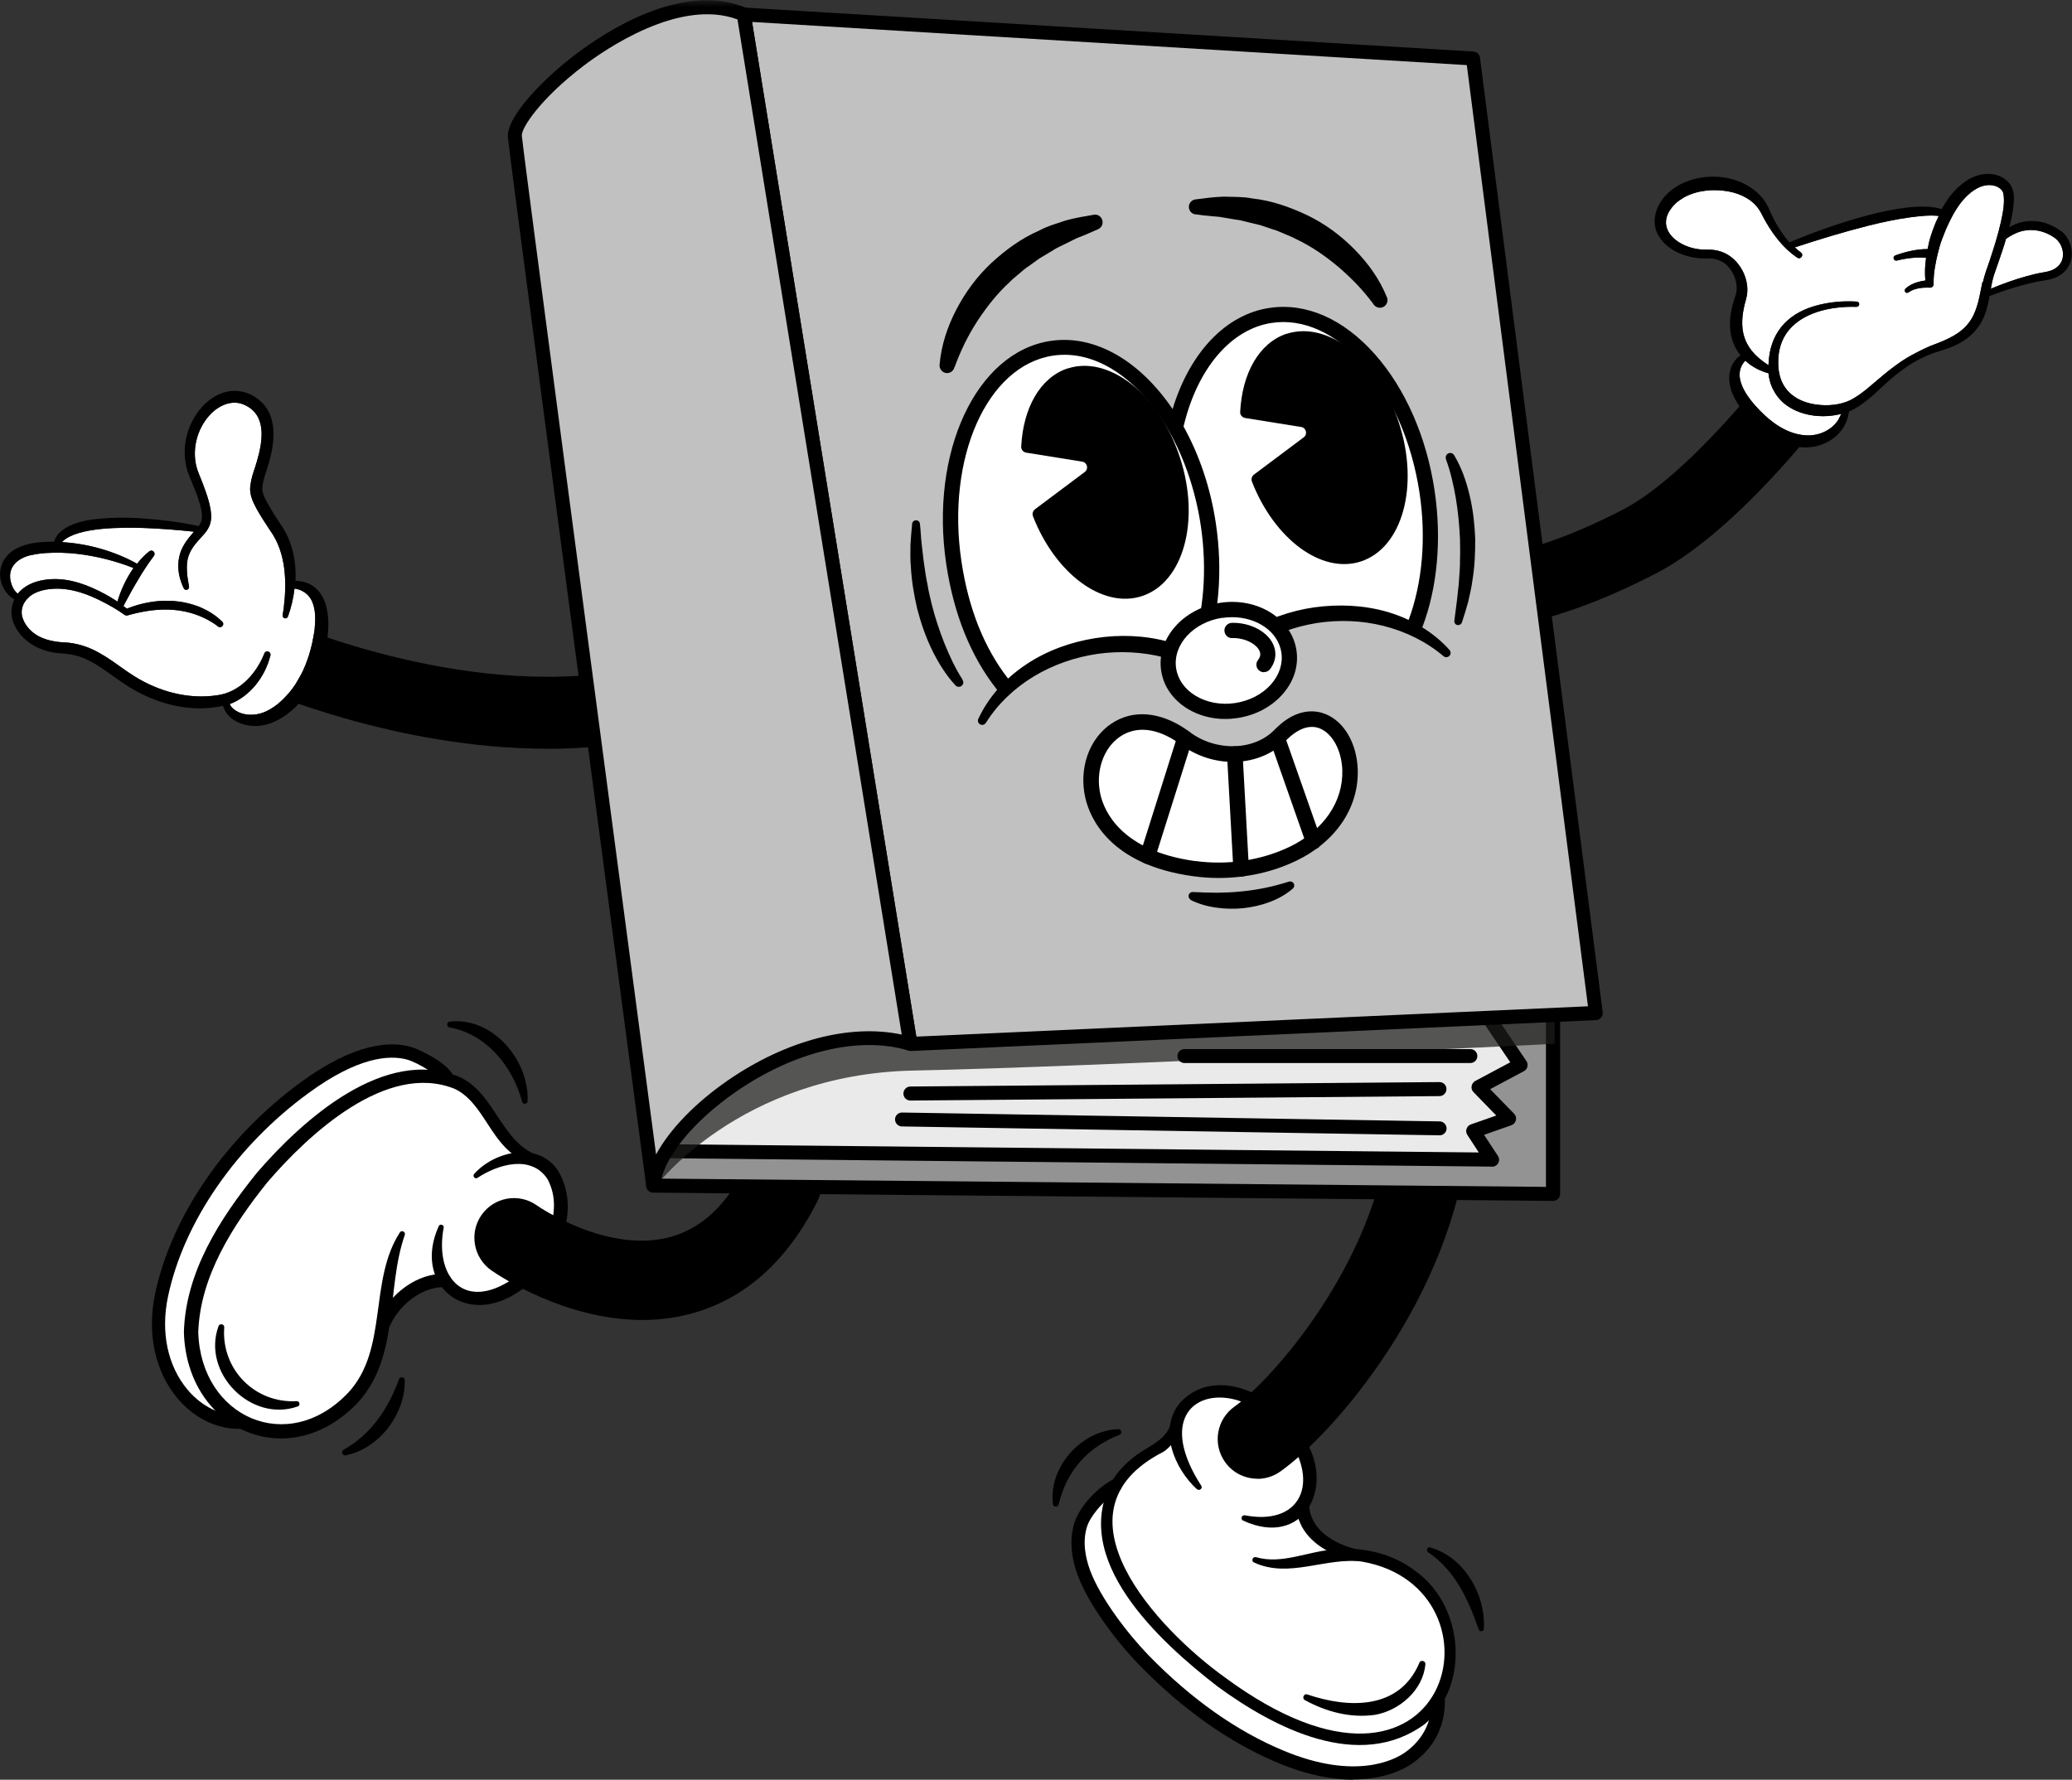 <svg width="149" height="128" viewBox="0 0 149 128" fill="none" xmlns="http://www.w3.org/2000/svg">
<rect x="0" y="0" width="149" height="128" fill="#333333" stroke="none"/>
<g clip-path="url(#clip0_532_278)">
<path d="M102.846 111.295C105.282 111.968 106.858 114.702 106.703 117.151C106.686 117.349 106.384 117.384 106.333 117.194C105.584 115.021 104.637 112.959 102.7 111.64C102.519 111.528 102.648 111.235 102.846 111.286V111.295Z" fill="black"/>
<path d="M80.514 103.188C78.198 104.093 76.7 105.792 76.123 108.216C76.071 108.431 75.735 108.397 75.718 108.181C75.391 105.508 77.759 102.877 80.419 102.791C80.643 102.774 80.72 103.102 80.514 103.188Z" fill="black"/>
<path d="M32.328 73.478C35.41 73.107 38.053 76.237 37.941 79.187C37.941 79.42 37.596 79.454 37.545 79.239C36.873 76.703 34.988 74.375 32.328 73.892C32.104 73.866 32.104 73.512 32.328 73.478Z" fill="black"/>
<path d="M29.108 99.264C29.151 101.705 27.265 104.197 24.846 104.672C24.614 104.715 24.493 104.37 24.709 104.266C26.671 103.18 27.937 101.3 28.686 99.204C28.755 98.98 29.108 99.031 29.116 99.264H29.108Z" fill="black"/>
<path d="M39.051 83.775C38.94 83.698 38.819 83.646 38.699 83.585H38.707C38.656 83.559 38.621 83.534 38.569 83.516C38.544 83.508 38.526 83.499 38.501 83.49C35.332 82.18 35.522 79.153 32.784 77.859C32.586 77.764 32.379 77.686 32.164 77.626C32.026 77.057 30.193 75.979 29.375 75.763C27.902 75.367 25.492 75.625 21.91 78.247C16.995 81.835 12.854 87.354 11.614 93.15C10.477 98.496 13.835 102.446 17.356 102.3C19.844 103.611 23.099 103.024 25.432 100.489C26.602 99.212 27.171 97.462 27.515 95.314C28.092 93.995 29.108 93.02 30.184 92.511C30.778 92.235 31.389 92.089 31.957 92.115H31.975C32.164 92.416 32.405 92.692 32.706 92.899C34.428 94.098 37.252 93.037 38.991 90.519C40.739 88.001 40.756 84.991 39.026 83.784L39.051 83.775Z" fill="white"/>
<path d="M29.108 88.82C27.739 92.752 28.763 97.504 25.767 100.842C20.808 106.103 13.448 102.903 13.224 95.831C13.336 91.476 15.832 87.63 18.45 84.378C21.73 80.566 27.67 75.194 33.077 77.47C35.677 78.704 36.038 82.283 38.862 83.171C39.077 83.257 39.189 83.507 39.103 83.723C38.793 84.516 37.054 83.171 36.65 82.826C35.117 81.507 34.48 79.109 32.663 78.298C27.799 76.367 22.203 81.567 19.233 85.025C16.753 88.113 14.395 91.778 14.257 95.805C14.429 101.929 20.697 104.749 25.044 100.161C27.937 97.039 26.499 92.123 28.755 88.639C28.875 88.44 29.185 88.596 29.108 88.811V88.82Z" fill="black"/>
<path d="M27.532 95.78C27.472 95.78 27.403 95.771 27.343 95.737C27.102 95.633 26.99 95.348 27.093 95.107C28.006 92.994 30.072 91.537 32.001 91.623C32.259 91.631 32.465 91.856 32.457 92.123C32.448 92.382 32.224 92.606 31.957 92.58C30.683 92.511 28.824 93.52 27.971 95.495C27.894 95.676 27.722 95.78 27.532 95.78Z" fill="black"/>
<path d="M17.167 102.765C15.54 102.765 13.947 101.972 12.768 100.575C11.14 98.643 10.555 95.892 11.158 93.029C12.346 87.44 16.263 81.757 21.635 77.833C25.509 75.004 28.049 74.883 29.504 75.28C30.175 75.461 32.414 76.565 32.629 77.488C32.689 77.747 32.534 77.997 32.276 78.066C32.026 78.126 31.768 77.971 31.708 77.721C31.561 77.384 30.081 76.427 29.254 76.203C27.997 75.867 25.759 76.004 22.195 78.609C17.003 82.395 13.224 87.863 12.087 93.227C11.536 95.797 12.053 98.246 13.491 99.954C14.532 101.187 15.936 101.86 17.339 101.799C17.597 101.774 17.821 101.989 17.838 102.256C17.847 102.515 17.649 102.739 17.382 102.757C17.313 102.757 17.236 102.757 17.167 102.757V102.765Z" fill="black"/>
<path d="M16.125 95.469C15.901 98.479 18.32 100.946 21.334 100.773C21.549 100.756 21.618 101.084 21.411 101.153C18.045 102.343 14.498 98.738 15.712 95.383C15.789 95.15 16.151 95.228 16.125 95.469Z" fill="black"/>
<path d="M34.101 84.43C35.573 82.766 38.776 82.05 40.162 84.249C41.953 87.371 39.869 91.312 37.089 93.037C33.275 95.426 29.702 92.235 31.553 88.182C31.639 87.992 31.94 88.087 31.906 88.294C31.26 91.7 33.223 94.219 36.563 92.183C38.81 90.726 40.773 87.354 39.361 84.784C38.199 83.05 35.849 83.714 34.334 84.715C34.153 84.835 33.955 84.577 34.101 84.43Z" fill="black"/>
<path d="M46.188 94.935C40.661 94.935 35.952 91.796 35.341 91.373C34.05 90.476 33.722 88.691 34.618 87.397C35.513 86.103 37.295 85.776 38.587 86.681C38.793 86.828 43.623 90.131 48.1 88.993C50.398 88.406 52.224 86.716 53.679 83.835C54.393 82.43 56.106 81.86 57.51 82.568C58.922 83.275 59.481 85 58.775 86.405C56.563 90.795 53.446 93.529 49.503 94.529C48.384 94.814 47.265 94.935 46.18 94.935H46.188Z" fill="black"/>
<path d="M102.562 114.261C101.288 112.821 99.385 111.95 97.439 111.838C95.898 111.493 93.806 110.475 93.66 108.293C94.796 106.698 94.099 103.955 91.981 101.989C89.734 99.902 86.764 99.462 85.335 101.006C85.085 101.282 84.913 101.61 84.784 101.955H84.766C84.259 103.731 83.424 103.843 82.399 104.706C81.702 105.301 80.798 105.982 80.238 106.948C79.041 107.465 78 108.932 77.784 109.544C77.38 110.691 77.543 111.976 77.965 113.114C78.731 115.201 80.755 117.84 82.304 119.427C86.213 123.437 89.794 125.386 92.153 126.361C96.914 128.345 99.979 127.387 101.322 126.447C102.596 125.559 103.707 123.334 103.707 121.618C103.862 121.247 104 120.859 104.111 120.419C104.662 118.272 104.06 115.9 102.588 114.244L102.562 114.261Z" fill="white"/>
<path d="M90.32 111.993C92.196 112.545 94.082 111.545 95.984 111.441C98.033 111.225 100.177 111.743 101.821 113.019C105.256 115.486 105.747 121.204 102.459 123.998C97.749 127.456 91.645 124.282 87.573 121.307C83.432 118.108 76.76 112.079 80.066 106.353C80.453 105.766 80.953 105.257 81.486 104.835C82.502 103.998 83.733 103.731 84.207 102.412C84.302 102.196 84.551 102.101 84.758 102.196C85.559 102.584 84.095 104.197 83.621 104.438C75.331 108.699 83.208 117.142 88.073 120.634C104.378 132.682 108.778 114.184 97.93 112.312C95.373 111.976 92.67 113.554 90.173 112.372C89.949 112.278 90.087 111.924 90.32 112.002V111.993Z" fill="black"/>
<path d="M94.013 121.868C97 122.885 100.633 122.972 102.062 119.608C102.131 119.358 102.527 119.436 102.501 119.694C102.338 121.549 100.651 123.023 98.877 123.334C97.103 123.584 95.356 123.11 93.832 122.273C93.6 122.144 93.772 121.773 94.013 121.868Z" fill="black"/>
<path d="M97.319 128C95.881 128 94.099 127.698 91.947 126.81C88.443 125.352 85.076 122.98 81.943 119.764C80.298 118.073 78.284 115.417 77.492 113.278C77.13 112.286 76.803 110.812 77.311 109.38C77.561 108.673 78.473 107.302 79.954 106.448C80.178 106.319 80.471 106.396 80.6 106.62C80.729 106.845 80.651 107.138 80.427 107.267C79.136 108.017 78.37 109.225 78.206 109.691C77.793 110.846 78.077 112.097 78.387 112.933C79.119 114.925 81.099 117.513 82.623 119.082C85.671 122.204 88.925 124.507 92.308 125.913C97.482 128.069 100.289 126.559 101.021 126.051C102.286 125.162 102.958 123.886 102.958 122.342C102.958 122.084 103.173 121.868 103.431 121.868C103.69 121.868 103.905 122.084 103.905 122.342C103.905 124.205 103.096 125.757 101.563 126.827C101.047 127.189 99.643 127.982 97.31 127.982L97.319 128Z" fill="black"/>
<path d="M86.075 107.112C84.457 105.637 83.243 102.782 84.887 100.859C87.539 98.039 92.016 100.557 93.694 103.291C96.139 106.844 93.789 111.398 89.39 109.363C89.183 109.268 89.295 108.94 89.519 108.983C93.333 109.716 94.788 106.931 92.868 103.8C89.321 98.298 81.951 99.971 86.376 106.844C86.523 107.026 86.247 107.267 86.084 107.103L86.075 107.112Z" fill="black"/>
<path d="M90.423 106.353C89.527 106.353 88.641 105.93 88.09 105.146C87.177 103.852 87.487 102.075 88.778 101.161C91.292 99.385 98.92 91.011 99.927 81.17C100.091 79.601 101.486 78.454 103.061 78.618C104.628 78.781 105.773 80.187 105.609 81.757C104.404 93.46 95.803 103.197 92.067 105.836C91.568 106.189 90.991 106.362 90.423 106.362V106.353Z" fill="black"/>
<path d="M94.133 108.25C94.176 109.052 94.572 109.794 95.218 110.32C95.864 110.855 96.69 111.217 97.534 111.424C97.758 111.476 97.887 111.7 97.835 111.924C97.784 112.14 97.568 112.278 97.345 112.226C95.915 111.907 94.4 111.183 93.634 109.829C93.393 109.337 92.747 107.948 93.608 107.793C93.875 107.767 94.108 107.974 94.125 108.242L94.133 108.25Z" fill="black"/>
<path d="M105.377 45.355C103.733 45.355 102.829 45.079 102.605 45.001L104.292 40.111L104.206 40.085C104.206 40.085 108.158 41.068 116.672 36.67C121.261 34.298 127.064 27.037 128.906 24.441L133.116 27.442C132.815 27.865 125.695 37.834 119.04 41.267C112.505 44.639 108.003 45.346 105.377 45.346V45.355Z" fill="black"/>
<path d="M39.318 53.849C28.565 53.849 18.94 49.675 18.45 49.46L20.524 44.725C20.662 44.785 34.273 50.667 46.034 47.968L47.187 53.013C44.57 53.608 41.91 53.858 39.318 53.858V53.849Z" fill="black"/>
<mask id="mask0_532_278" style="mask-type:luminance" maskUnits="userSpaceOnUse" x="3" y="0" width="145" height="112">
<path d="M147.579 0H3.805V111.252H147.579V0Z" fill="white"/>
</mask>
<g mask="url(#mask0_532_278)">
<path d="M111.67 73.366V85.862L46.972 85.259L47.497 75.074L111.455 66.51L111.67 73.357V73.366Z" fill="#939393"/>
<path d="M111.67 86.371L46.972 85.776C46.834 85.776 46.705 85.716 46.61 85.621C46.516 85.517 46.464 85.388 46.473 85.25L46.998 75.065C47.006 74.823 47.196 74.625 47.437 74.591L111.395 66.027C111.533 66.009 111.679 66.053 111.791 66.139C111.894 66.234 111.963 66.363 111.972 66.51L112.187 73.357V85.871C112.187 86 112.135 86.13 112.041 86.225C111.946 86.319 111.817 86.371 111.688 86.371H111.67ZM47.506 84.767L111.171 85.362V73.383L110.973 67.096L47.988 75.531L47.506 84.776V84.767Z" fill="black"/>
<path d="M107.288 83.405L105.937 81.352L108.511 80.455L106.324 78.213L109.346 76.609L98.55 60.671L49.383 76.35L47.988 82.81L107.288 83.413V83.405Z" fill="#EAEAEA"/>
<path d="M107.288 83.905L47.988 83.301C47.833 83.301 47.695 83.232 47.6 83.111C47.506 82.991 47.471 82.844 47.506 82.689L48.9 76.229C48.935 76.057 49.064 75.91 49.236 75.858L98.403 60.18C98.619 60.111 98.851 60.188 98.972 60.378L109.768 76.315C109.845 76.436 109.871 76.583 109.837 76.721C109.802 76.859 109.707 76.98 109.587 77.04L107.159 78.334L108.881 80.101C109.001 80.222 109.053 80.403 109.01 80.567C108.967 80.74 108.847 80.869 108.683 80.929L106.72 81.619L107.719 83.137C107.822 83.292 107.831 83.491 107.736 83.655C107.65 83.819 107.478 83.913 107.297 83.913L107.288 83.905ZM48.608 82.301L106.341 82.887L105.515 81.619C105.429 81.49 105.411 81.326 105.463 81.18C105.515 81.033 105.627 80.921 105.773 80.869L107.598 80.231L105.962 78.549C105.851 78.437 105.799 78.282 105.825 78.118C105.851 77.963 105.945 77.825 106.083 77.747L108.605 76.402L98.335 61.24L49.804 76.712L48.608 82.283V82.301Z" fill="black"/>
<path opacity="0.72" d="M47.084 85.405L47.91 68.036L111.791 72.659V75.073C111.791 75.073 78.215 76.746 65.68 76.997C53.145 77.255 47.084 85.405 47.084 85.405Z" fill="#1D1D1B"/>
<path d="M65.465 75.082L114.752 72.857L105.928 4.209L53.489 1.035L65.473 75.074L65.465 75.082Z" fill="#C1C1C1"/>
<path d="M65.465 75.582C65.215 75.582 65.008 75.401 64.965 75.16L52.99 1.121C52.964 0.975 53.007 0.819 53.11 0.707C53.214 0.595 53.36 0.535 53.515 0.543L105.962 3.708C106.203 3.726 106.401 3.907 106.427 4.148L115.252 72.797C115.269 72.935 115.226 73.073 115.14 73.185C115.054 73.297 114.916 73.357 114.778 73.366L65.49 75.591H65.465V75.582ZM54.083 1.578L65.895 74.556L114.193 72.374L105.48 4.683L54.083 1.578Z" fill="black"/>
<path d="M37.037 9.857C37.037 10.435 46.748 83.465 46.981 85.267C47.308 80.705 57.699 72.745 65.473 75.082C63.958 65.707 53.937 3.777 53.489 1.043C46.955 -1.751 36.736 7.71 37.037 9.857Z" fill="#C1C1C1"/>
<path d="M46.972 85.767C46.722 85.767 46.507 85.578 46.473 85.328C46.412 84.879 45.732 79.756 44.794 72.667C39.809 35.109 36.684 11.41 36.529 9.927C36.34 8.555 38.81 5.882 41.35 3.941C43.528 2.277 49.098 -1.38 53.679 0.578C53.834 0.647 53.954 0.785 53.98 0.957L65.964 74.996C65.99 75.168 65.93 75.341 65.8 75.453C65.671 75.565 65.49 75.608 65.327 75.556C61.788 74.496 57.157 75.6 52.93 78.515C49.804 80.671 47.609 83.396 47.48 85.302C47.463 85.561 47.248 85.759 46.989 85.767H46.972ZM37.536 9.84C37.614 10.849 43.141 52.504 45.792 72.547C46.412 77.212 46.895 80.86 47.179 83.034C48.134 81.257 49.977 79.334 52.353 77.695C56.537 74.815 61.134 73.616 64.845 74.409L53.033 1.397C48.866 -0.147 43.528 3.545 41.961 4.735C38.871 7.089 37.45 9.237 37.528 9.78C37.528 9.797 37.528 9.814 37.528 9.832L37.536 9.84Z" fill="black"/>
<path d="M103.517 81.654L64.862 81.016C64.586 81.016 64.363 80.783 64.363 80.507C64.363 80.231 64.595 80.015 64.871 80.015L103.526 80.653C103.802 80.653 104.025 80.886 104.025 81.162C104.025 81.438 103.793 81.654 103.526 81.654H103.517Z" fill="black"/>
<path d="M65.465 79.153C65.189 79.153 64.965 78.929 64.965 78.653C64.965 78.377 65.189 78.144 65.465 78.144L103.517 77.825C103.793 77.825 104.017 78.049 104.017 78.325C104.017 78.601 103.793 78.834 103.517 78.834L65.465 79.153Z" fill="black"/>
<path d="M105.739 76.454H85.171C84.896 76.454 84.672 76.229 84.672 75.953C84.672 75.677 84.896 75.453 85.171 75.453H105.739C106.014 75.453 106.238 75.677 106.238 75.953C106.238 76.229 106.014 76.454 105.739 76.454Z" fill="black"/>
<path d="M68.65 26.398C68.848 25.855 69.098 25.26 69.365 24.708C69.64 24.156 69.941 23.621 70.277 23.104C70.949 22.078 71.706 21.112 72.602 20.292C72.808 20.068 73.058 19.887 73.282 19.689C73.514 19.49 73.738 19.292 73.996 19.128L74.737 18.593L75.529 18.119L75.925 17.878C76.054 17.8 76.2 17.74 76.338 17.671L77.173 17.257C77.449 17.102 77.75 17.015 78.043 16.886C78.335 16.765 78.628 16.636 78.921 16.506L78.972 16.48C79.248 16.351 79.368 16.032 79.239 15.756C79.136 15.523 78.895 15.402 78.654 15.446C77.991 15.558 77.311 15.67 76.657 15.851C76.011 16.075 75.339 16.248 74.728 16.584C73.454 17.136 72.309 17.973 71.284 18.921C70.26 19.878 69.416 21.026 68.779 22.25C68.133 23.492 67.694 24.794 67.565 26.235C67.539 26.536 67.763 26.804 68.056 26.83C68.306 26.855 68.538 26.7 68.616 26.467L68.633 26.407L68.65 26.398Z" fill="black"/>
<path d="M99.738 21.388C99.196 20.051 98.386 18.939 97.405 17.938C96.432 16.946 95.287 16.101 94.03 15.489C92.773 14.894 91.43 14.419 90.053 14.273C89.372 14.135 88.675 14.169 87.995 14.144C87.315 14.161 86.635 14.256 85.963 14.342C85.662 14.385 85.455 14.661 85.498 14.954C85.533 15.204 85.731 15.394 85.972 15.42H86.032C86.351 15.472 86.669 15.506 86.979 15.532C87.289 15.575 87.608 15.566 87.918 15.636L88.839 15.791C88.994 15.817 89.149 15.825 89.295 15.868L89.743 15.98L90.638 16.196L91.507 16.489C91.8 16.567 92.076 16.696 92.36 16.817C92.635 16.938 92.928 17.041 93.186 17.188C94.288 17.705 95.296 18.404 96.234 19.189C96.699 19.585 97.147 20.008 97.577 20.456C97.999 20.896 98.412 21.396 98.757 21.862L98.791 21.914C98.972 22.155 99.316 22.207 99.557 22.026C99.764 21.871 99.824 21.604 99.738 21.379V21.388Z" fill="black"/>
<path d="M87.289 47.674C87.969 46.89 88.761 46.208 89.648 45.656C91.094 44.742 92.782 44.121 94.538 43.871C95.166 43.785 95.803 43.742 96.423 43.742C97.577 43.742 98.688 43.897 99.721 44.199C100.246 44.354 100.754 44.544 101.219 44.768L101.4 44.854L101.468 44.665C102.467 41.974 102.751 38.688 102.26 35.428C101.701 31.737 100.254 28.417 98.18 26.079C96.389 24.053 94.349 22.983 92.282 22.983C91.998 22.983 91.706 23.009 91.421 23.044C88.425 23.492 85.937 26.407 84.939 30.633L84.921 30.702L84.956 30.762C86.092 32.806 86.884 35.195 87.254 37.67C87.754 41.008 87.478 44.38 86.463 47.166L86.411 47.312L86.549 47.39C86.721 47.485 86.884 47.597 87.048 47.7L87.177 47.786L87.28 47.666L87.289 47.674Z" fill="white"/>
<path d="M72.602 48.951C73.006 48.58 73.454 48.226 73.927 47.916C75.322 46.993 77.001 46.355 78.783 46.079C79.455 45.975 80.135 45.915 80.806 45.915C81.891 45.915 82.959 46.053 83.983 46.329C84.56 46.484 85.094 46.674 85.567 46.889L85.748 46.976L85.817 46.786C86.755 44.13 87.005 40.939 86.531 37.782C86.161 35.316 85.378 32.962 84.25 30.969C84.216 30.918 84.198 30.892 84.19 30.866C82.192 27.39 79.334 25.329 76.545 25.329C76.261 25.329 75.968 25.355 75.684 25.39C70.837 26.122 67.815 32.858 68.951 40.413C69.459 43.802 70.596 46.657 72.335 48.908L72.455 49.063L72.602 48.925V48.951Z" fill="white"/>
<path d="M91.447 23.225C88.511 23.665 86.092 26.52 85.111 30.676C86.222 32.677 87.048 35.049 87.435 37.653C87.943 41.043 87.659 44.423 86.635 47.235C86.807 47.33 86.979 47.442 87.151 47.554C87.84 46.752 88.666 46.053 89.553 45.493C91.06 44.535 92.764 43.932 94.512 43.682C96.26 43.44 98.068 43.518 99.772 44.009C100.289 44.164 100.806 44.354 101.296 44.587C102.286 41.922 102.57 38.697 102.08 35.446C101.529 31.797 100.1 28.503 98.042 26.192C96.045 23.941 93.694 22.88 91.447 23.225ZM72.481 48.813C72.903 48.425 73.359 48.071 73.833 47.761C75.314 46.778 77.018 46.174 78.757 45.898C80.505 45.622 82.313 45.691 84.035 46.157C84.577 46.303 85.12 46.493 85.645 46.726C86.566 44.104 86.824 40.974 86.351 37.809C85.972 35.282 85.171 32.97 84.095 31.064C84.069 31.021 84.043 30.987 84.026 30.935C81.925 27.296 78.817 25.114 75.718 25.579C70.975 26.295 68.022 32.944 69.141 40.396C69.649 43.776 70.776 46.597 72.49 48.804L72.481 48.813ZM84.327 29.409C85.559 25.355 88.15 22.613 91.284 22.147C93.918 21.75 96.604 22.932 98.86 25.467C101.055 27.942 102.588 31.427 103.164 35.29C103.681 38.783 103.371 42.259 102.278 45.122C103.009 45.57 103.672 46.114 104.241 46.752C104.335 46.864 104.344 47.036 104.241 47.157C104.129 47.286 103.931 47.304 103.802 47.192C102.553 46.131 101.064 45.415 99.497 45.018C97.93 44.622 96.286 44.561 94.676 44.811C93.074 45.079 91.525 45.622 90.165 46.484C89.381 46.985 88.658 47.571 88.038 48.244C87.797 48.511 87.564 48.796 87.349 49.098C87.065 48.865 86.755 48.649 86.445 48.451C85.61 47.933 84.68 47.545 83.725 47.286C82.166 46.881 80.522 46.803 78.921 47.028C77.32 47.261 75.753 47.804 74.367 48.632C72.981 49.468 71.767 50.598 70.897 51.987C70.811 52.116 70.647 52.176 70.501 52.107C70.346 52.038 70.277 51.849 70.355 51.693C70.708 50.943 71.164 50.245 71.706 49.615C69.821 47.235 68.59 44.199 68.047 40.577C66.842 32.522 70.2 25.321 75.546 24.519C78.783 24.036 82.003 26.002 84.319 29.417L84.327 29.409Z" fill="black"/>
<path d="M76.777 26.502C79.765 25.528 83.38 28.391 84.853 32.91C86.333 37.429 85.111 41.888 82.124 42.871C79.291 43.802 75.89 41.258 74.281 37.127C74.212 36.946 74.281 36.739 74.427 36.627L78.008 33.945C78.301 33.729 78.189 33.264 77.828 33.203L73.798 32.556C73.583 32.522 73.42 32.332 73.437 32.117C73.575 29.366 74.78 27.158 76.777 26.494V26.502Z" fill="black"/>
<path d="M92.523 24.01C95.511 23.035 99.127 25.898 100.599 30.417C102.08 34.937 100.857 39.395 97.87 40.378C95.037 41.31 91.637 38.766 90.027 34.635C89.958 34.453 90.027 34.247 90.173 34.134L93.755 31.452C94.047 31.237 93.935 30.771 93.574 30.711L89.545 30.064C89.329 30.029 89.166 29.84 89.183 29.624C89.321 26.873 90.526 24.665 92.523 24.001V24.01Z" fill="black"/>
<path d="M69.21 48.865C68.702 48.08 68.28 47.174 67.918 46.277C67.557 45.372 67.255 44.449 67.014 43.509C66.911 43.035 66.773 42.56 66.704 42.077C66.661 41.836 66.601 41.594 66.567 41.353C66.532 41.111 66.498 40.87 66.463 40.629C66.42 40.387 66.394 40.146 66.368 39.895L66.282 39.162C66.222 38.671 66.214 38.179 66.153 37.679V37.662C66.136 37.507 65.99 37.403 65.835 37.42C65.706 37.438 65.602 37.541 65.594 37.67C65.542 38.179 65.499 38.688 65.473 39.197C65.473 39.706 65.447 40.223 65.499 40.732C65.551 41.758 65.723 42.776 65.955 43.776C66.214 44.777 66.549 45.76 66.997 46.691C67.453 47.623 67.978 48.502 68.71 49.296C68.831 49.425 69.037 49.434 69.166 49.313C69.287 49.201 69.304 49.029 69.218 48.899L69.201 48.873L69.21 48.865Z" fill="black"/>
<path d="M103.991 33.065C104.318 33.945 104.533 34.919 104.697 35.868C104.852 36.825 104.947 37.8 104.99 38.766C104.99 39.249 105.015 39.74 104.99 40.232C104.99 40.473 104.99 40.723 104.972 40.965C104.955 41.206 104.938 41.456 104.921 41.698C104.912 41.939 104.886 42.19 104.852 42.431L104.774 43.164C104.723 43.656 104.637 44.139 104.585 44.639V44.656C104.568 44.811 104.68 44.949 104.835 44.958C104.964 44.966 105.084 44.889 105.127 44.768C105.291 44.285 105.437 43.794 105.575 43.302C105.678 42.802 105.816 42.31 105.876 41.793C106.049 40.784 106.092 39.749 106.083 38.714C106.04 37.688 105.928 36.653 105.687 35.644C105.446 34.635 105.119 33.66 104.568 32.737C104.473 32.582 104.275 32.53 104.12 32.625C103.982 32.703 103.931 32.875 103.982 33.013V33.039L103.991 33.065Z" fill="black"/>
<path d="M85.61 64.724C86.187 65.009 86.816 65.19 87.453 65.276C88.09 65.371 88.744 65.38 89.39 65.319C90.035 65.25 90.672 65.112 91.284 64.88C91.895 64.655 92.48 64.336 92.971 63.905C93.092 63.801 93.109 63.612 92.997 63.491C92.919 63.405 92.799 63.37 92.696 63.405C92.119 63.586 91.568 63.733 90.999 63.853C90.431 63.965 89.863 64.06 89.286 64.112C88.71 64.172 88.133 64.198 87.547 64.207C86.962 64.207 86.376 64.181 85.774 64.155C85.61 64.155 85.472 64.276 85.472 64.44C85.472 64.561 85.533 64.664 85.636 64.716L85.61 64.724Z" fill="black"/>
<path d="M87.625 62.223C89.467 62.223 91.266 61.818 92.833 61.059C95.339 59.843 96.785 57.721 96.707 55.376C96.656 53.884 95.959 52.616 94.977 52.219C94.762 52.133 94.538 52.09 94.323 52.09C93.712 52.09 93.083 52.4 92.446 53.013L92.368 53.09C91.43 54.073 90.104 54.608 88.632 54.608C87.323 54.608 86.023 54.168 84.973 53.366L84.87 53.289C83.923 52.624 83.01 52.288 82.149 52.288C81.529 52.288 80.953 52.461 80.436 52.814C79.162 53.677 78.551 55.479 78.947 57.195C79.231 58.42 80.488 61.361 85.912 62.102C86.48 62.18 87.056 62.223 87.625 62.223Z" fill="white"/>
<path d="M85.937 61.922C88.296 62.249 90.716 61.878 92.756 60.895C95.192 59.714 96.596 57.653 96.527 55.384C96.475 53.97 95.829 52.771 94.917 52.392C94.727 52.314 94.529 52.28 94.331 52.28C93.772 52.28 93.178 52.581 92.584 53.151C92.558 53.177 92.541 53.194 92.515 53.22C90.629 55.203 87.272 55.333 84.878 53.522C84.844 53.496 84.801 53.47 84.766 53.444C83.217 52.357 81.719 52.185 80.548 52.978C79.334 53.798 78.757 55.514 79.136 57.161C79.412 58.351 80.634 61.197 85.937 61.93V61.922ZM79.919 52.047C81.469 50.995 83.475 51.176 85.395 52.53C85.438 52.556 85.481 52.59 85.533 52.633C87.453 54.082 90.216 54.005 91.688 52.452C91.723 52.418 91.757 52.375 91.792 52.349C93.315 50.865 94.659 51.09 95.321 51.357C96.664 51.9 97.568 53.461 97.637 55.341C97.723 58.066 96.088 60.516 93.238 61.896C91.533 62.724 89.596 63.146 87.625 63.146C87.013 63.146 86.402 63.103 85.791 63.017C79.799 62.197 78.378 58.817 78.051 57.403C77.561 55.281 78.309 53.125 79.928 52.038L79.919 52.047Z" fill="black"/>
<path d="M88.77 53.677C89.071 53.651 89.338 53.892 89.355 54.203L89.811 62.465C89.829 62.775 89.596 63.034 89.286 63.051C89.278 63.051 89.269 63.051 89.252 63.051C88.959 63.051 88.71 62.818 88.692 62.525L88.236 54.263C88.219 53.953 88.451 53.694 88.761 53.677H88.77Z" fill="black"/>
<path d="M81.994 61.413L84.672 52.918C84.766 52.625 85.076 52.461 85.369 52.556C85.662 52.651 85.825 52.961 85.731 53.254L83.053 61.749C82.976 61.991 82.76 62.137 82.519 62.137C82.468 62.137 82.408 62.137 82.356 62.111C82.063 62.017 81.9 61.706 81.994 61.413Z" fill="black"/>
<path d="M91.662 52.556C91.955 52.452 92.274 52.607 92.377 52.901L94.986 60.334C95.089 60.628 94.934 60.947 94.641 61.05C94.581 61.076 94.521 61.085 94.46 61.085C94.228 61.085 94.013 60.938 93.935 60.714L91.327 53.28C91.223 52.987 91.378 52.668 91.671 52.564L91.662 52.556Z" fill="black"/>
<path d="M88.899 51.117C91.287 50.758 92.981 48.852 92.683 46.859C92.384 44.867 90.206 43.543 87.817 43.902C85.428 44.261 83.734 46.168 84.033 48.16C84.332 50.153 86.51 51.477 88.899 51.117Z" fill="white"/>
<path d="M85.403 50.978C84.345 50.331 83.665 49.356 83.501 48.235C83.156 45.95 85.059 43.759 87.745 43.354C90.431 42.949 92.885 44.484 93.229 46.769C93.401 47.899 93.04 49.029 92.213 49.952C91.413 50.848 90.268 51.452 88.985 51.642C88.692 51.685 88.408 51.711 88.115 51.711C87.134 51.711 86.196 51.461 85.403 50.978ZM87.9 44.432C85.817 44.742 84.319 46.373 84.577 48.063C84.698 48.865 85.188 49.563 85.972 50.038C86.781 50.529 87.797 50.719 88.821 50.564C89.846 50.409 90.767 49.934 91.396 49.227C91.998 48.546 92.265 47.735 92.145 46.933C91.921 45.432 90.397 44.389 88.598 44.389C88.365 44.389 88.133 44.406 87.9 44.441V44.432Z" fill="black"/>
<path d="M90.896 48.339C91.06 48.339 91.223 48.27 91.327 48.132C91.585 47.804 91.714 47.424 91.714 47.045C91.714 45.82 90.319 44.794 88.666 44.794C88.615 44.794 88.572 44.794 88.52 44.803C88.219 44.846 88.012 45.122 88.055 45.423C88.098 45.725 88.374 45.932 88.675 45.889C89.76 45.889 90.629 46.527 90.629 47.053C90.629 47.191 90.578 47.33 90.466 47.467C90.276 47.709 90.319 48.054 90.561 48.235C90.664 48.313 90.776 48.347 90.896 48.347V48.339Z" fill="black"/>
</g>
<path d="M2.109 42.914C2.548 42.552 3.151 42.397 3.728 42.353C5.286 42.224 6.827 42.931 8.153 43.699C8.428 43.863 8.704 44.035 8.962 44.225C9.022 44.268 9.109 44.276 9.177 44.259C10.279 43.949 11.424 43.759 12.561 43.871C13.405 43.949 14.231 44.19 14.971 44.596C15.213 44.725 15.445 44.872 15.66 45.044C15.884 45.242 16.194 44.941 15.987 44.716C14.644 43.388 12.578 42.992 10.77 43.311C10.202 43.406 9.651 43.561 9.126 43.776C9.04 43.716 8.962 43.647 8.876 43.587C9.014 43.337 9.143 43.078 9.281 42.836C9.427 42.569 9.582 42.276 9.746 42.008C10.038 41.499 10.348 40.999 10.675 40.525C10.796 40.352 10.942 40.145 11.071 39.973C11.226 39.758 10.96 39.49 10.744 39.645C10.426 39.895 10.133 40.197 9.858 40.542C8.222 39.637 6.336 39.102 4.46 38.99C4.485 38.964 4.503 38.938 4.528 38.912C5.656 37.895 8.799 37.929 10.297 37.972C11.519 38.015 12.733 38.11 13.947 38.24C13.482 38.766 13.008 39.369 12.879 40.102C12.75 40.723 12.836 41.344 13.052 41.931L13.103 42.06C13.138 42.146 13.172 42.233 13.215 42.31C13.258 42.414 13.379 42.457 13.482 42.405C13.671 42.31 13.568 42.086 13.551 41.931C13.517 41.767 13.499 41.594 13.473 41.431C13.43 41.034 13.413 40.611 13.491 40.232C13.628 39.576 14.05 39.102 14.507 38.602C14.989 38.102 15.238 37.67 15.178 36.946C15.135 36.385 14.963 35.842 14.782 35.325C14.636 34.902 14.472 34.488 14.3 34.074C14.274 34.014 14.231 33.91 14.214 33.85C13.74 32.479 14.128 30.857 15.118 29.814C15.72 29.167 16.667 28.727 17.528 29.098C19.224 29.814 18.897 31.746 18.467 33.203C18.346 33.643 18.166 34.066 18.071 34.523C18.053 34.617 18.019 34.842 18.002 34.928C17.916 35.514 18.166 36.066 18.432 36.558C18.734 37.11 19.087 37.645 19.431 38.162C20.567 39.74 20.636 41.836 20.404 43.725C20.378 43.897 20.352 44.069 20.326 44.242C20.292 44.466 20.61 44.578 20.705 44.346C20.938 43.707 21.101 43.017 21.179 42.328C21.764 42.414 22.263 42.767 22.479 43.345C22.711 43.949 22.685 44.613 22.625 45.251C22.616 45.337 22.591 45.527 22.573 45.605C22.539 45.803 22.505 46.001 22.462 46.2L22.349 46.665L22.22 47.123C22.203 47.183 22.169 47.286 22.143 47.347C22.091 47.476 22.031 47.666 21.979 47.795C21.867 48.08 21.73 48.382 21.575 48.649C21.506 48.77 21.411 48.942 21.342 49.054L21.222 49.253L21.084 49.442C21.084 49.442 20.998 49.563 20.981 49.589C20.946 49.632 20.834 49.77 20.8 49.813C20.757 49.874 20.697 49.934 20.645 49.986C20.447 50.21 20.214 50.434 19.982 50.624C19.861 50.719 19.741 50.814 19.612 50.891L19.422 51.012L19.224 51.115C18.484 51.504 17.477 51.538 16.805 51.003C16.685 50.9 16.581 50.779 16.521 50.641C18.002 50.072 19.061 48.675 19.448 47.131C19.5 46.846 19.113 46.734 19.009 46.993C19 47.028 18.975 47.071 18.966 47.105C18.372 48.52 17.193 49.796 15.626 50.003C13.551 50.322 11.407 49.736 9.642 48.623C9.091 48.278 8.583 47.89 8.041 47.519C7.481 47.14 6.887 46.778 6.242 46.536C5.828 46.381 5.389 46.277 4.95 46.226L4.683 46.208C3.952 46.174 3.16 46.027 2.566 45.63C2.109 45.329 1.73 44.863 1.593 44.337C1.472 43.828 1.67 43.293 2.083 42.957L2.109 42.914Z" fill="white"/>
<path d="M2.204 39.938C2.566 39.843 2.953 39.8 3.323 39.775C4.761 39.68 6.216 39.861 7.619 40.214C8.291 40.387 8.954 40.594 9.599 40.852C9.083 41.594 8.678 42.457 8.446 43.267C8.162 43.078 7.86 42.897 7.559 42.733C6.379 42.094 5.045 41.577 3.676 41.655C2.962 41.698 2.23 41.87 1.644 42.336C1.507 42.439 1.386 42.569 1.274 42.698C0.999 42.491 0.826 42.094 0.758 41.775C0.56 40.775 1.248 40.163 2.195 39.93L2.204 39.938Z" fill="white"/>
<path d="M0.31 42.397C0.482 42.681 0.732 42.966 1.033 43.104C0.732 43.733 0.749 44.492 1.128 45.13C1.541 45.907 2.299 46.467 3.117 46.743C3.538 46.89 3.969 46.967 4.408 46.993C4.528 47.002 4.761 47.019 4.881 47.036C5.252 47.088 5.613 47.174 5.958 47.312C6.526 47.536 7.06 47.864 7.567 48.227C8.101 48.597 8.635 48.994 9.186 49.348C11.123 50.572 13.499 51.245 15.789 50.814C15.875 50.797 15.953 50.779 16.039 50.762C16.048 50.805 16.056 50.84 16.073 50.874C16.426 51.849 17.563 52.263 18.518 52.211C19.569 52.151 20.507 51.564 21.248 50.857C21.316 50.788 21.471 50.624 21.532 50.564C21.592 50.495 21.738 50.322 21.799 50.253C22.074 49.908 22.332 49.511 22.539 49.123C22.616 48.994 22.711 48.778 22.78 48.64C22.892 48.408 22.995 48.14 23.081 47.89C23.124 47.743 23.202 47.528 23.245 47.381C23.572 46.182 23.779 44.725 23.434 43.509C23.34 43.181 23.185 42.862 22.978 42.595C22.573 42.051 21.91 41.767 21.248 41.776C21.316 40.327 21.006 38.861 20.146 37.662C19.827 37.17 19.474 36.627 19.199 36.118C19.018 35.773 18.811 35.385 18.871 34.997C18.88 34.919 18.923 34.704 18.932 34.626C18.983 34.393 19.069 34.169 19.138 33.928C19.689 32.28 20.171 30.047 18.639 28.77C18.079 28.305 17.356 28.046 16.624 28.123C15.815 28.201 15.092 28.658 14.558 29.236C13.353 30.538 12.931 32.531 13.594 34.195C13.921 35.006 14.662 36.575 14.498 37.403C14.463 37.567 14.386 37.705 14.283 37.834C12.983 37.558 11.665 37.386 10.331 37.291C9.513 37.231 8.678 37.213 7.86 37.257C6.784 37.325 5.63 37.412 4.683 37.998C4.339 38.214 4.02 38.524 3.9 38.93C3.9 38.938 3.9 38.947 3.9 38.956C3.84 38.956 3.771 38.956 3.711 38.956C2.832 38.973 1.946 39.042 1.154 39.464C0.052 40.051 -0.319 41.31 0.31 42.397ZM2.109 42.914C2.548 42.552 3.151 42.397 3.728 42.353C5.286 42.224 6.827 42.931 8.153 43.699C8.428 43.863 8.704 44.035 8.962 44.225C9.022 44.268 9.109 44.277 9.177 44.259C10.279 43.949 11.424 43.759 12.561 43.871C13.405 43.949 14.231 44.19 14.971 44.596C15.213 44.725 15.445 44.872 15.66 45.044C15.884 45.242 16.194 44.941 15.987 44.716C14.644 43.388 12.578 42.992 10.77 43.311C10.202 43.406 9.651 43.561 9.126 43.776C9.04 43.716 8.962 43.647 8.876 43.587C9.014 43.337 9.143 43.078 9.281 42.836C9.427 42.569 9.582 42.276 9.746 42.008C10.038 41.5 10.348 40.999 10.675 40.525C10.796 40.353 10.942 40.146 11.072 39.973C11.226 39.758 10.96 39.49 10.744 39.645C10.426 39.895 10.133 40.197 9.858 40.542C8.222 39.637 6.336 39.102 4.46 38.99C4.485 38.964 4.503 38.938 4.528 38.912C5.656 37.895 8.799 37.929 10.297 37.972C11.519 38.015 12.733 38.11 13.947 38.24C13.482 38.766 13.008 39.369 12.879 40.102C12.75 40.723 12.836 41.344 13.052 41.931L13.103 42.06C13.138 42.146 13.172 42.233 13.215 42.31C13.258 42.414 13.379 42.457 13.482 42.405C13.671 42.31 13.568 42.086 13.551 41.931C13.517 41.767 13.499 41.594 13.473 41.431C13.43 41.034 13.413 40.611 13.491 40.232C13.628 39.576 14.05 39.102 14.507 38.602C14.989 38.102 15.238 37.67 15.178 36.946C15.135 36.386 14.963 35.842 14.782 35.325C14.636 34.902 14.472 34.488 14.3 34.074C14.274 34.014 14.231 33.91 14.214 33.85C13.74 32.479 14.128 30.857 15.118 29.814C15.72 29.167 16.668 28.727 17.528 29.098C19.224 29.814 18.897 31.746 18.467 33.203C18.346 33.643 18.166 34.066 18.071 34.523C18.053 34.617 18.019 34.842 18.002 34.928C17.916 35.514 18.166 36.066 18.432 36.558C18.734 37.11 19.087 37.645 19.431 38.162C20.567 39.74 20.636 41.836 20.404 43.725C20.378 43.897 20.352 44.07 20.326 44.242C20.292 44.466 20.61 44.578 20.705 44.346C20.938 43.707 21.101 43.017 21.179 42.328C21.764 42.414 22.264 42.767 22.479 43.345C22.711 43.949 22.685 44.613 22.625 45.251C22.616 45.337 22.591 45.527 22.573 45.605C22.539 45.803 22.505 46.001 22.462 46.2L22.349 46.666L22.22 47.123C22.203 47.183 22.169 47.286 22.143 47.347C22.091 47.476 22.031 47.666 21.979 47.795C21.867 48.08 21.73 48.382 21.575 48.649C21.506 48.77 21.411 48.942 21.342 49.054L21.222 49.253L21.084 49.443C21.084 49.443 20.998 49.563 20.981 49.589C20.946 49.632 20.834 49.77 20.8 49.813C20.757 49.874 20.697 49.934 20.645 49.986C20.447 50.21 20.215 50.434 19.982 50.624C19.861 50.719 19.741 50.814 19.612 50.891L19.422 51.012L19.224 51.116C18.484 51.504 17.477 51.538 16.805 51.003C16.685 50.9 16.581 50.779 16.521 50.641C18.002 50.072 19.061 48.675 19.448 47.131C19.5 46.847 19.113 46.734 19.009 46.993C19.001 47.028 18.975 47.071 18.966 47.105C18.372 48.52 17.193 49.796 15.626 50.003C13.551 50.322 11.407 49.736 9.642 48.623C9.091 48.278 8.583 47.89 8.041 47.519C7.481 47.14 6.887 46.778 6.242 46.536C5.828 46.381 5.389 46.277 4.95 46.226L4.683 46.208C3.952 46.174 3.16 46.027 2.566 45.631C2.109 45.329 1.73 44.863 1.593 44.337C1.472 43.828 1.67 43.293 2.083 42.957L2.109 42.914ZM2.204 39.939C2.566 39.844 2.953 39.801 3.323 39.775C4.761 39.68 6.216 39.861 7.619 40.215C8.291 40.387 8.954 40.594 9.599 40.853C9.083 41.594 8.678 42.457 8.446 43.268C8.162 43.078 7.86 42.897 7.559 42.733C6.379 42.095 5.045 41.577 3.676 41.655C2.962 41.698 2.23 41.87 1.644 42.336C1.507 42.44 1.386 42.569 1.274 42.698C0.999 42.491 0.826 42.095 0.758 41.776C0.56 40.775 1.248 40.163 2.195 39.93L2.204 39.939Z" fill="black"/>
<path d="M132.238 30.124C131.738 30.969 130.731 31.392 129.767 31.306C128.501 31.194 127.408 30.417 126.539 29.512C125.669 28.615 124.455 27.071 125.505 25.941C125.746 26.166 126.022 26.355 126.315 26.511C126.59 26.657 126.883 26.769 127.176 26.847C127.176 26.907 127.184 26.968 127.193 27.019C127.201 27.08 127.244 27.27 127.253 27.321C127.27 27.39 127.322 27.546 127.339 27.623C127.374 27.718 127.417 27.822 127.46 27.916C127.658 28.33 127.942 28.718 128.295 29.012C129.38 29.909 131.024 30.124 132.401 29.77C132.35 29.891 132.298 30.003 132.229 30.107L132.238 30.124Z" fill="white"/>
<path d="M142.56 20.284C142.448 20.784 142.371 21.276 142.25 21.733C142.13 22.181 141.975 22.612 141.734 22.992C141.105 24.001 139.978 24.449 138.858 24.863C138.738 24.915 138.626 24.967 138.505 25.018C138.411 25.061 138.256 25.131 138.161 25.182C137.937 25.303 137.705 25.407 137.481 25.536C137.386 25.596 137.24 25.665 137.145 25.726C137.093 25.76 136.783 25.95 136.74 25.984C136.465 26.174 136.155 26.398 135.897 26.597C135.406 26.985 134.924 27.407 134.459 27.795C133.994 28.192 133.529 28.546 133.004 28.804C132.281 29.132 131.454 29.201 130.671 29.106C129.276 28.934 128.148 28.175 127.925 26.726L127.907 26.64V26.597L127.899 26.553L127.882 26.381C127.83 25.579 127.968 24.742 128.407 24.061C129.448 22.448 131.695 22.017 133.495 22.069C133.744 22.078 133.779 21.715 133.521 21.689C132.496 21.629 131.48 21.724 130.49 22.009C128.441 22.612 127.253 24.035 127.176 26.2C127.176 26.226 127.176 26.243 127.176 26.269C127.012 26.165 126.857 26.045 126.702 25.933C125.144 24.734 125.049 23.285 125.566 21.5C125.944 20.18 125.092 18.55 123.801 18.11C123.474 17.99 123.129 17.947 122.793 17.955C122.656 17.955 122.509 17.955 122.372 17.947C121.812 17.903 121.261 17.74 120.788 17.455C119.978 16.963 119.513 16.161 120.004 15.256C120.142 15.006 120.331 14.781 120.546 14.583C120.719 14.437 120.917 14.307 121.115 14.186C122.088 13.669 123.25 13.574 124.317 13.772C125.178 13.936 126.031 14.35 126.513 15.101C126.547 15.144 126.582 15.221 126.616 15.273C126.65 15.325 126.693 15.411 126.719 15.471C127.331 16.653 128.148 17.8 129.259 18.542C129.509 18.68 129.733 18.335 129.509 18.162C129.354 18.05 129.207 17.921 129.07 17.791C130.809 17.222 132.556 16.687 134.33 16.239C135.32 15.989 136.319 15.773 137.334 15.635C138.006 15.549 138.738 15.454 139.418 15.532C139.332 15.704 139.254 15.885 139.177 16.058C139.125 16.187 139.056 16.377 139.005 16.506L138.97 16.601L138.85 16.963C138.746 17.274 138.678 17.593 138.617 17.912C137.825 17.912 137.042 18.102 136.293 18.369C136.069 18.464 136.172 18.792 136.405 18.74C136.783 18.645 137.188 18.576 137.576 18.542C137.885 18.516 138.195 18.516 138.505 18.542C138.436 19.085 138.393 19.628 138.462 20.172C138.256 20.198 138.058 20.241 137.86 20.301C137.558 20.396 137.257 20.542 137.025 20.758C136.964 20.818 136.947 20.913 136.999 20.991C137.059 21.077 137.171 21.086 137.248 21.025C137.352 20.948 137.464 20.896 137.584 20.844C137.834 20.749 138.101 20.706 138.368 20.689C138.514 20.68 138.66 20.689 138.807 20.689C138.944 20.689 139.048 20.568 139.048 20.43V20.37C139.039 19.663 139.177 18.947 139.34 18.266C139.427 17.921 139.513 17.576 139.642 17.239C139.685 17.136 139.797 16.834 139.84 16.73C139.9 16.575 139.978 16.386 140.055 16.23C140.52 15.204 141.148 14.135 142.138 13.566C142.56 13.333 143.051 13.229 143.507 13.384C143.757 13.471 144.007 13.66 144.067 13.919C144.179 14.583 144.032 15.299 143.886 15.972C143.671 16.929 143.37 17.869 143.06 18.8C142.896 19.283 142.707 19.766 142.603 20.258L142.56 20.284Z" fill="white"/>
<path d="M148.148 18.973C147.993 19.197 147.752 19.361 147.493 19.456C147.321 19.517 147.14 19.56 146.96 19.585C146.546 19.654 146.142 19.749 145.746 19.861C144.868 20.103 144.007 20.413 143.163 20.767C143.223 20.422 143.292 20.077 143.404 19.741C143.636 19.051 143.912 18.3 144.127 17.61C144.17 17.464 144.213 17.317 144.256 17.179C144.609 16.929 144.979 16.731 145.401 16.619C145.444 16.61 145.53 16.593 145.582 16.584C145.78 16.55 146.004 16.532 146.211 16.55C146.753 16.576 147.287 16.783 147.734 17.093C147.786 17.128 147.821 17.153 147.864 17.197C148.354 17.628 148.526 18.438 148.148 18.973Z" fill="white"/>
<path d="M148.251 16.662C147.45 16.023 146.348 15.722 145.341 15.989C145.04 16.058 144.756 16.187 144.489 16.343C144.635 15.782 144.756 15.222 144.807 14.635C144.842 14.221 144.833 13.686 144.583 13.307C144.317 12.902 143.877 12.643 143.404 12.548C142.819 12.427 142.207 12.565 141.691 12.833C140.778 13.324 140.124 14.143 139.625 15.04C139.573 15.023 139.53 15.014 139.487 14.997C136.913 14.316 131.282 16.325 128.674 17.429C128.097 16.765 127.64 15.998 127.287 15.196C127.262 15.144 127.219 15.032 127.193 14.98C126.986 14.514 126.659 14.1 126.272 13.773C125.118 12.789 123.482 12.514 122.027 12.833C121.373 12.979 120.736 13.246 120.202 13.669C119.203 14.437 118.575 15.842 119.298 17.007C119.884 17.947 121.003 18.43 122.062 18.559C122.303 18.593 122.552 18.593 122.793 18.585C123.327 18.568 123.852 18.74 124.223 19.12C124.722 19.62 124.989 20.396 124.851 21.086C124.739 21.448 124.619 21.802 124.533 22.181C124.309 23.156 124.352 24.251 124.868 25.131C124.954 25.277 125.049 25.424 125.161 25.553C124.248 26.217 124.18 27.347 124.593 28.33C125.118 29.572 126.375 30.892 127.554 31.547C128.217 31.918 128.966 32.159 129.733 32.177C131.299 32.228 132.789 31.185 132.961 29.589C133.021 29.564 133.073 29.546 133.133 29.52C134.356 28.925 135.225 27.856 136.25 27.028C136.508 26.821 136.775 26.614 137.05 26.424C137.093 26.398 137.378 26.209 137.429 26.174C137.765 25.967 138.118 25.786 138.471 25.622C138.66 25.545 138.867 25.458 139.056 25.389C139.452 25.251 139.917 25.122 140.305 24.967C141.415 24.527 142.293 23.785 142.724 22.647C142.896 22.207 142.991 21.75 143.068 21.293C143.679 21.06 144.299 20.844 144.919 20.663C145.229 20.569 145.565 20.474 145.883 20.396C146.271 20.301 146.658 20.224 147.046 20.163C147.183 20.137 147.338 20.12 147.476 20.077C148.277 19.887 148.922 19.249 148.983 18.395C149.034 17.731 148.75 17.058 148.242 16.627L148.251 16.662ZM132.238 30.124C131.738 30.969 130.731 31.392 129.767 31.305C128.501 31.193 127.408 30.417 126.538 29.512C125.669 28.615 124.455 27.071 125.505 25.941C125.746 26.166 126.022 26.355 126.315 26.511C126.59 26.657 126.883 26.769 127.176 26.847C127.176 26.907 127.184 26.968 127.193 27.019C127.201 27.08 127.244 27.269 127.253 27.321C127.27 27.39 127.322 27.545 127.339 27.623C127.374 27.718 127.417 27.821 127.46 27.916C127.658 28.33 127.942 28.718 128.295 29.012C129.38 29.908 131.024 30.124 132.401 29.77C132.35 29.891 132.298 30.003 132.229 30.107L132.238 30.124ZM142.56 20.284C142.448 20.784 142.371 21.276 142.25 21.733C142.13 22.181 141.975 22.612 141.734 22.992C141.105 24.001 139.977 24.449 138.858 24.863C138.738 24.915 138.626 24.967 138.505 25.018C138.411 25.062 138.256 25.131 138.161 25.182C137.937 25.303 137.705 25.407 137.481 25.536C137.386 25.596 137.24 25.665 137.145 25.726C137.093 25.76 136.783 25.95 136.74 25.984C136.465 26.174 136.155 26.398 135.897 26.597C135.406 26.985 134.924 27.407 134.459 27.796C133.994 28.192 133.529 28.546 133.004 28.805C132.281 29.132 131.454 29.201 130.671 29.106C129.276 28.934 128.148 28.175 127.925 26.726L127.907 26.64V26.597L127.899 26.554L127.882 26.381C127.83 25.579 127.968 24.743 128.407 24.061C129.448 22.448 131.695 22.017 133.495 22.069C133.744 22.078 133.779 21.715 133.521 21.69C132.496 21.629 131.48 21.724 130.49 22.009C128.441 22.612 127.253 24.035 127.176 26.2C127.176 26.226 127.176 26.243 127.176 26.269C127.012 26.166 126.857 26.045 126.702 25.933C125.144 24.734 125.049 23.285 125.566 21.5C125.944 20.18 125.092 18.55 123.801 18.111C123.474 17.99 123.129 17.947 122.793 17.955C122.656 17.955 122.509 17.955 122.372 17.947C121.812 17.904 121.261 17.74 120.788 17.455C119.978 16.963 119.513 16.162 120.004 15.256C120.142 15.006 120.331 14.782 120.546 14.583C120.719 14.437 120.917 14.307 121.115 14.187C122.088 13.669 123.25 13.574 124.317 13.773C125.178 13.937 126.031 14.35 126.513 15.101C126.547 15.144 126.582 15.222 126.616 15.273C126.65 15.325 126.693 15.411 126.719 15.472C127.331 16.653 128.148 17.8 129.259 18.542C129.509 18.68 129.733 18.335 129.509 18.162C129.354 18.05 129.207 17.921 129.07 17.791C130.809 17.222 132.556 16.688 134.33 16.239C135.32 15.989 136.319 15.773 137.334 15.635C138.006 15.549 138.738 15.454 139.418 15.532C139.332 15.704 139.254 15.886 139.177 16.058C139.125 16.187 139.056 16.377 139.005 16.506L138.97 16.601L138.85 16.963C138.746 17.274 138.678 17.593 138.617 17.912C137.825 17.912 137.042 18.102 136.293 18.369C136.069 18.464 136.172 18.792 136.405 18.74C136.783 18.645 137.188 18.576 137.576 18.542C137.885 18.516 138.195 18.516 138.505 18.542C138.436 19.085 138.393 19.628 138.462 20.172C138.256 20.198 138.058 20.241 137.86 20.301C137.558 20.396 137.257 20.543 137.025 20.758C136.964 20.819 136.947 20.913 136.999 20.991C137.059 21.077 137.171 21.086 137.248 21.026C137.352 20.948 137.464 20.896 137.584 20.844C137.834 20.75 138.101 20.706 138.368 20.689C138.514 20.681 138.66 20.689 138.807 20.689C138.944 20.689 139.048 20.569 139.048 20.43V20.37C139.039 19.663 139.177 18.947 139.34 18.266C139.427 17.921 139.513 17.576 139.642 17.239C139.685 17.136 139.797 16.834 139.84 16.731C139.9 16.576 139.977 16.386 140.055 16.23C140.52 15.204 141.148 14.135 142.138 13.566C142.56 13.333 143.051 13.229 143.507 13.384C143.757 13.471 144.007 13.661 144.067 13.919C144.179 14.583 144.032 15.299 143.886 15.972C143.671 16.929 143.37 17.869 143.06 18.8C142.896 19.284 142.707 19.766 142.603 20.258L142.56 20.284ZM148.148 18.973C147.993 19.197 147.752 19.361 147.493 19.456C147.321 19.516 147.14 19.559 146.96 19.585C146.546 19.654 146.142 19.749 145.746 19.861C144.868 20.103 144.007 20.413 143.163 20.767C143.223 20.422 143.292 20.077 143.404 19.741C143.636 19.051 143.912 18.3 144.127 17.61C144.17 17.464 144.213 17.317 144.256 17.179C144.609 16.929 144.979 16.731 145.401 16.619C145.444 16.61 145.53 16.593 145.582 16.584C145.78 16.55 146.004 16.532 146.211 16.55C146.753 16.576 147.287 16.782 147.734 17.093C147.786 17.127 147.821 17.153 147.864 17.196C148.354 17.628 148.526 18.438 148.148 18.973Z" fill="black"/>
</g>
<defs>
<clipPath id="clip0_532_278">
<rect width="149" height="128" fill="white"/>
</clipPath>
</defs>
</svg>
